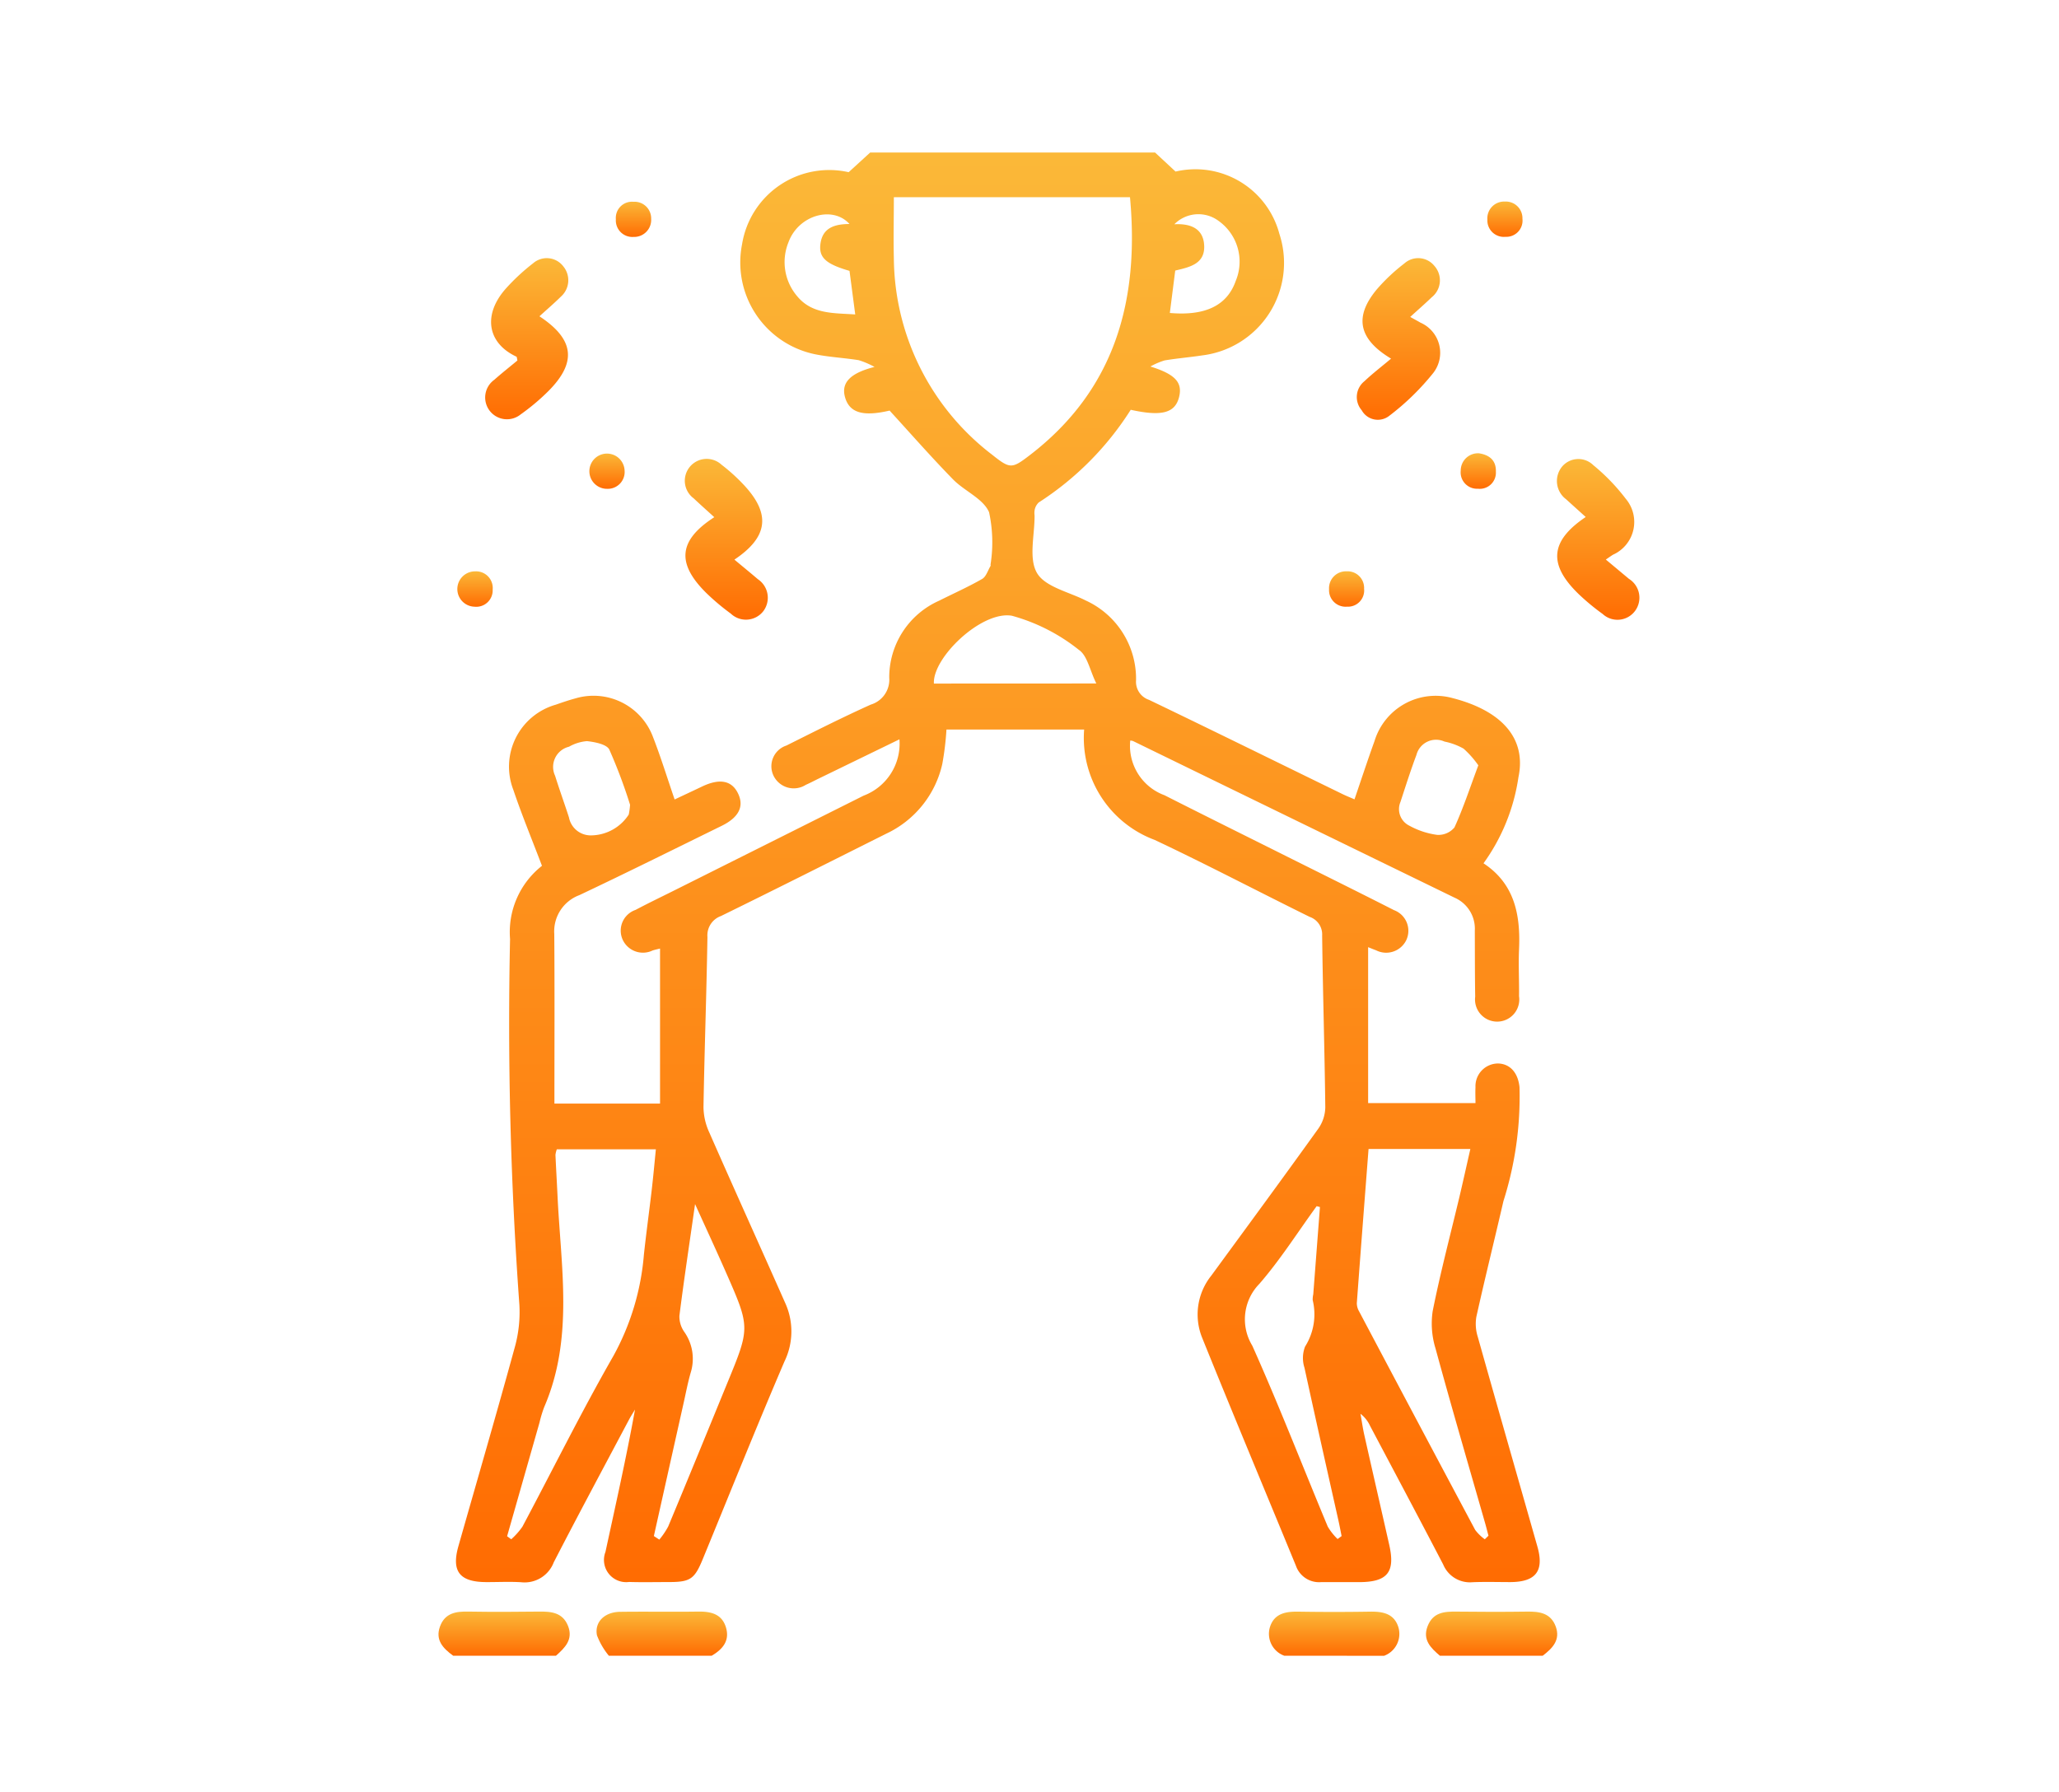 <svg xmlns="http://www.w3.org/2000/svg" xmlns:xlink="http://www.w3.org/1999/xlink" width="108" height="94" viewBox="0 0 108 94">
  <defs>
    <linearGradient id="linear-gradient" x1="0.5" x2="0.5" y2="1" gradientUnits="objectBoundingBox">
      <stop offset="0" stop-color="#fbb838"/>
      <stop offset="1" stop-color="#ff6c02"/>
    </linearGradient>
    <clipPath id="clip-path">
      <rect id="Rectángulo_25101" data-name="Rectángulo 25101" width="63" height="78.854" fill="url(#linear-gradient)"/>
    </clipPath>
  </defs>
  <g id="asistido" transform="translate(-137 -40)">
    <g id="Grupo_8987" data-name="Grupo 8987" transform="translate(233.333 45.348)">
      <g id="Grupo_9023" data-name="Grupo 9023">
        <g id="Grupo_9024" data-name="Grupo 9024" transform="translate(-73.333 2.652)">
          <g id="Grupo_9021" data-name="Grupo 9021" clip-path="url(#clip-path)">
            <path id="Trazado_28027" data-name="Trazado 28027" d="M42.624,0,43.7,1a4.556,4.556,0,0,1,5.446,3.268,4.887,4.887,0,0,1-4.038,6.374c-.659.1-1.325.155-1.982.264a3.855,3.855,0,0,0-.746.32c1.326.409,1.7.854,1.5,1.621-.215.822-.914,1.007-2.531.649a15.891,15.891,0,0,1-4.826,4.862.732.732,0,0,0-.21.374.945.945,0,0,0-.008.306c.009,1.026-.322,2.25.127,3.02.424.728,1.663.988,2.552,1.44a4.517,4.517,0,0,1,2.644,4.187,1,1,0,0,0,.682,1.028c3.4,1.633,6.776,3.3,10.161,4.949.181.088.369.162.615.269.356-1.04.688-2.054,1.05-3.056a3.35,3.35,0,0,1,4.08-2.259c2.593.664,3.9,2.113,3.469,4.158a10.236,10.236,0,0,1-1.832,4.513c1.633,1.073,1.945,2.705,1.864,4.509-.037.82.011,1.643,0,2.464a1.161,1.161,0,1,1-2.3.023c-.019-1.155-.015-2.31-.02-3.465a1.777,1.777,0,0,0-1.059-1.727Q49.9,34.984,41.47,30.873a.511.511,0,0,0-.147-.025,2.764,2.764,0,0,0,1.8,2.869c2.149,1.09,4.308,2.157,6.464,3.235,1.857.928,3.718,1.848,5.568,2.79a1.155,1.155,0,0,1,.638,1.593,1.172,1.172,0,0,1-1.579.513c-.14-.05-.277-.108-.413-.162v8.178h5.631c0-.245-.014-.541,0-.836a1.19,1.19,0,0,1,1.195-1.241c.638.024,1.038.506,1.114,1.237a18.1,18.1,0,0,1-.843,5.983c-.467,2.022-.968,4.037-1.419,6.063a2.237,2.237,0,0,0,.07,1.045c1.033,3.675,2.088,7.344,3.131,11.016.362,1.276-.079,1.852-1.41,1.861-.667,0-1.336-.021-2,.007a1.517,1.517,0,0,1-1.531-.929c-1.266-2.433-2.556-4.854-3.839-7.278a1.684,1.684,0,0,0-.5-.629c.066.37.118.743.2,1.11.433,1.925.876,3.848,1.31,5.773.323,1.432-.1,1.945-1.58,1.948-.667,0-1.335,0-2,0a1.285,1.285,0,0,1-1.317-.861c-1.638-3.981-3.3-7.951-4.912-11.943a3.258,3.258,0,0,1,.477-3.279c1.878-2.568,3.764-5.13,5.617-7.716a2.005,2.005,0,0,0,.359-1.114c-.035-3-.128-6-.165-9.007a.974.974,0,0,0-.658-.979c-2.713-1.337-5.391-2.746-8.126-4.035a5.707,5.707,0,0,1-3.7-5.79H31.683a15.116,15.116,0,0,1-.219,1.811,5.328,5.328,0,0,1-2.938,3.651c-2.888,1.446-5.771,2.9-8.672,4.321a1.075,1.075,0,0,0-.708,1.1c-.048,2.977-.157,5.952-.207,8.929a3.252,3.252,0,0,0,.3,1.314c1.318,3,2.672,5.987,4,8.985a3.6,3.6,0,0,1-.053,3.038c-1.473,3.438-2.864,6.912-4.287,10.371-.431,1.049-.653,1.2-1.782,1.2-.693,0-1.387.017-2.079-.005a1.165,1.165,0,0,1-1.241-1.575c.534-2.477,1.095-4.949,1.55-7.47-.106.178-.219.352-.316.534-1.321,2.492-2.656,4.976-3.947,7.482A1.634,1.634,0,0,1,9.384,75c-.614-.039-1.232-.005-1.848-.008-1.393-.006-1.827-.566-1.451-1.888.988-3.475,2-6.943,2.955-10.427a6.869,6.869,0,0,0,.24-2.264q-.694-9.568-.487-19.156a4.42,4.42,0,0,1,1.674-3.839c-.522-1.374-1.055-2.662-1.5-3.979A3.379,3.379,0,0,1,11.2,28.963c.338-.119.678-.235,1.024-.328a3.33,3.33,0,0,1,4.068,2.03c.408,1.048.739,2.126,1.133,3.273.487-.23.962-.451,1.435-.677.934-.447,1.574-.32,1.9.38.315.667.027,1.241-.865,1.679-2.485,1.219-4.963,2.453-7.466,3.636a2.028,2.028,0,0,0-1.317,2.036c.023,2.947.008,5.9.008,8.9h5.54V41.759c-.079.02-.237.052-.39.1a1.169,1.169,0,0,1-1.565-.555,1.15,1.15,0,0,1,.67-1.573c.7-.371,1.42-.715,2.13-1.071q4.918-2.46,9.834-4.923a2.915,2.915,0,0,0,1.878-2.954L25,32.833c-.231.112-.457.233-.692.336a1.178,1.178,0,0,1-1.7-.488,1.143,1.143,0,0,1,.678-1.571c1.467-.733,2.932-1.475,4.427-2.148a1.363,1.363,0,0,0,.969-1.405,4.4,4.4,0,0,1,2.61-4.043c.755-.38,1.531-.724,2.263-1.144.209-.12.3-.448.441-.683.011-.019,0-.051,0-.076a7.477,7.477,0,0,0-.077-2.74c-.306-.716-1.3-1.114-1.9-1.733-1.123-1.15-2.184-2.36-3.318-3.6-1.394.326-2.118.124-2.344-.724-.193-.725.258-1.24,1.553-1.566a4.379,4.379,0,0,0-.829-.354c-.759-.122-1.534-.158-2.286-.31A4.915,4.915,0,0,1,20.963,4.81a4.63,4.63,0,0,1,5.59-3.777L27.683,0Zm-13.7,2.344c0,1.117-.027,2.166,0,3.212A13.1,13.1,0,0,0,34.075,15.85c.946.754,1.038.75,1.984.023,4.477-3.438,5.75-8.12,5.251-13.529Zm31,70.4.189-.185c-.059-.221-.114-.444-.177-.664-.873-3.051-1.767-6.1-2.6-9.158a4.437,4.437,0,0,1-.149-1.958c.4-2.006.925-3.989,1.4-5.981.192-.813.372-1.629.576-2.525H53.823c-.209,2.718-.417,5.4-.615,8.081a.867.867,0,0,0,.119.436q3.035,5.737,6.089,11.465a2.343,2.343,0,0,0,.5.488M11.245,52.29a1.346,1.346,0,0,0-.071.293c.033.718.075,1.435.109,2.152.175,3.718.86,7.469-.7,11.078a6.477,6.477,0,0,0-.245.809q-.85,2.982-1.7,5.964l.216.16a3.734,3.734,0,0,0,.587-.661c1.591-2.985,3.091-6.022,4.772-8.956a13.222,13.222,0,0,0,1.6-5.311c.123-1.147.282-2.29.415-3.436.081-.7.144-1.4.213-2.091Zm40.027,3.027-.171-.045c-.993,1.364-1.9,2.8-3,4.07a2.66,2.66,0,0,0-.375,3.25c1.4,3.128,2.637,6.325,3.957,9.488a3.078,3.078,0,0,0,.516.653l.211-.155c-.055-.272-.106-.544-.166-.814-.6-2.671-1.2-5.34-1.782-8.015a1.663,1.663,0,0,1,.031-1.11,3.169,3.169,0,0,0,.4-2.441,1.267,1.267,0,0,1,.03-.3q.176-2.288.35-4.575M16.339,72.579l.283.185a4.086,4.086,0,0,0,.466-.689c1.044-2.5,2.071-5.016,3.1-7.525,1.2-2.914,1.2-2.916-.072-5.809-.5-1.135-1.021-2.26-1.619-3.578-.3,2.109-.584,3.98-.821,5.858a1.4,1.4,0,0,0,.251.84,2.445,2.445,0,0,1,.348,2.12c-.158.54-.262,1.1-.385,1.645q-.779,3.477-1.555,6.954M39.544,27.854c-.344-.7-.472-1.464-.914-1.763A9.769,9.769,0,0,0,35.115,24.3c-1.589-.273-4.168,2.2-4.09,3.558Zm20.035,4.29a4.989,4.989,0,0,0-.773-.873,3.38,3.38,0,0,0-1-.37,1.063,1.063,0,0,0-1.471.7c-.306.813-.568,1.643-.839,2.469a.967.967,0,0,0,.475,1.247,4.147,4.147,0,0,0,1.444.477,1.094,1.094,0,0,0,.914-.389c.463-1.016.813-2.083,1.251-3.256m-44.491,2.07A27.235,27.235,0,0,0,14,31.323c-.138-.281-.758-.4-1.173-.445a2.265,2.265,0,0,0-.942.293,1.089,1.089,0,0,0-.73,1.523c.229.732.491,1.454.727,2.183a1.16,1.16,0,0,0,1.152.945,2.379,2.379,0,0,0,1.985-1.094,4.145,4.145,0,0,0,.069-.515M26.6,3.754c-.869-.979-2.684-.483-3.209.968a2.757,2.757,0,0,0,.466,2.821c.789.952,1.925.873,3.041.952l-.3-2.286c-1.231-.356-1.613-.695-1.527-1.4.1-.824.689-1.059,1.532-1.058m17.039.013c.858-.045,1.49.23,1.556,1.061.081,1.022-.762,1.189-1.515,1.368L43.4,8.417c1.87.166,3.009-.4,3.456-1.68a2.624,2.624,0,0,0-.9-3.15,1.772,1.772,0,0,0-2.322.18" transform="translate(-5.039)" fill="url(#linear-gradient)"/>
            <path id="Trazado_28028" data-name="Trazado 28028" d="M.772,499.276c-.523-.379-.953-.815-.694-1.531s.846-.8,1.506-.785c1.229.02,2.46.016,3.689,0,.647-.008,1.243.047,1.523.755s-.164,1.144-.633,1.56Z" transform="translate(0 -420.421)" fill="url(#linear-gradient)"/>
            <path id="Trazado_28029" data-name="Trazado 28029" d="M337.041,499.277c-.478-.409-.924-.833-.642-1.554s.871-.768,1.52-.76c1.23.015,2.46.017,3.69,0,.657-.01,1.247.074,1.508.781s-.175,1.148-.685,1.535Z" transform="translate(-284.515 -420.423)" fill="url(#linear-gradient)"/>
            <path id="Trazado_28030" data-name="Trazado 28030" d="M54.479,499.274a3.784,3.784,0,0,1-.623-1.069c-.138-.7.4-1.223,1.209-1.234,1.356-.019,2.712.008,4.068-.012.665-.01,1.257.1,1.482.811s-.164,1.167-.744,1.505Z" transform="translate(-45.543 -420.42)" fill="url(#linear-gradient)"/>
            <path id="Trazado_28031" data-name="Trazado 28031" d="M283.567,499.274a1.222,1.222,0,0,1-.751-1.5c.224-.712.818-.822,1.483-.812q1.884.03,3.768,0c.666-.011,1.261.1,1.485.81a1.225,1.225,0,0,1-.749,1.506Z" transform="translate(-239.205 -420.42)" fill="url(#linear-gradient)"/>
            <path id="Trazado_28032" data-name="Trazado 28032" d="M314.54,41.258c-1.712-1.032-1.934-2.19-.753-3.619a9.636,9.636,0,0,1,1.45-1.367,1.09,1.09,0,0,1,1.583.127,1.135,1.135,0,0,1-.144,1.644c-.344.333-.706.647-1.126,1.03.243.137.393.214.537.3A1.725,1.725,0,0,1,316.768,42a13.115,13.115,0,0,1-2.343,2.28.967.967,0,0,1-1.42-.311,1.062,1.062,0,0,1,.142-1.523c.422-.4.885-.754,1.394-1.182" transform="translate(-264.58 -30.448)" fill="url(#linear-gradient)"/>
            <path id="Trazado_28033" data-name="Trazado 28033" d="M382.384,107.426c-.352-.318-.692-.623-1.029-.93a1.192,1.192,0,0,1-.218-1.7,1.116,1.116,0,0,1,1.647-.087,10.468,10.468,0,0,1,1.7,1.76,1.883,1.883,0,0,1-.666,2.937c-.105.066-.206.138-.377.254l1.213,1.013a1.166,1.166,0,0,1,.318,1.685,1.147,1.147,0,0,1-1.7.155,11.831,11.831,0,0,1-1.244-1.03c-1.617-1.556-1.521-2.789.356-4.053" transform="translate(-322.211 -88.308)" fill="url(#linear-gradient)"/>
            <path id="Trazado_28034" data-name="Trazado 28034" d="M18.825,39.042c1.834,1.208,1.966,2.41.483,3.91a11.364,11.364,0,0,1-1.466,1.235,1.142,1.142,0,1,1-1.386-1.814c.4-.355.822-.687,1.214-1.013-.026-.105-.024-.182-.051-.2-1.546-.719-1.773-2.227-.531-3.6a10.844,10.844,0,0,1,1.406-1.3,1.089,1.089,0,0,1,1.579.158,1.146,1.146,0,0,1-.121,1.591c-.343.34-.711.654-1.126,1.032" transform="translate(-13.53 -30.45)" fill="url(#linear-gradient)"/>
            <path id="Trazado_28035" data-name="Trazado 28035" d="M86.575,109.708c.446.372.841.694,1.228,1.025a1.17,1.17,0,0,1,.28,1.687,1.153,1.153,0,0,1-1.7.118,12,12,0,0,1-1.29-1.087c-1.571-1.556-1.45-2.758.426-3.97-.369-.336-.73-.656-1.081-.988A1.147,1.147,0,1,1,85.9,104.73a9.628,9.628,0,0,1,1.191,1.083c1.395,1.507,1.252,2.712-.518,3.894" transform="translate(-71.052 -88.351)" fill="url(#linear-gradient)"/>
            <path id="Trazado_28036" data-name="Trazado 28036" d="M358.127,16.717a.871.871,0,0,1,.934.9.851.851,0,0,1-.893.947.863.863,0,0,1-.946-.9.88.88,0,0,1,.9-.949" transform="translate(-302.205 -14.142)" fill="url(#linear-gradient)"/>
            <path id="Trazado_28037" data-name="Trazado 28037" d="M53.2,103.429a.885.885,0,0,1-.909.969.924.924,0,1,1,.909-.969" transform="translate(-43.439 -86.756)" fill="url(#linear-gradient)"/>
            <path id="Trazado_28038" data-name="Trazado 28038" d="M62.266,17.69a.894.894,0,0,1-.926.94.866.866,0,0,1-.926-.925.847.847,0,0,1,.919-.918.872.872,0,0,1,.932.9" transform="translate(-51.11 -14.202)" fill="url(#linear-gradient)"/>
            <path id="Trazado_28039" data-name="Trazado 28039" d="M349.121,102.446c.56.086.91.376.891.966a.847.847,0,0,1-.944.893.859.859,0,0,1-.9-.95.907.907,0,0,1,.949-.909" transform="translate(-294.549 -86.668)" fill="url(#linear-gradient)"/>
            <path id="Trazado_28040" data-name="Trazado 28040" d="M7.451,142.657a.873.873,0,0,1,.9.955.861.861,0,0,1-.949.9.927.927,0,0,1,.046-1.854" transform="translate(-5.509 -120.686)" fill="url(#linear-gradient)"/>
            <path id="Trazado_28041" data-name="Trazado 28041" d="M304.22,142.654a.868.868,0,0,1,.915.916.851.851,0,0,1-.9.938.867.867,0,0,1-.937-.914.885.885,0,0,1,.924-.94" transform="translate(-256.585 -120.684)" fill="url(#linear-gradient)"/>
          </g>
        </g>
      </g>
    </g>
    <path id="Trazado_29856" data-name="Trazado 29856" d="M0,0H108V94H0Z" transform="translate(137 40)" fill="none"/>
  </g>
</svg>
